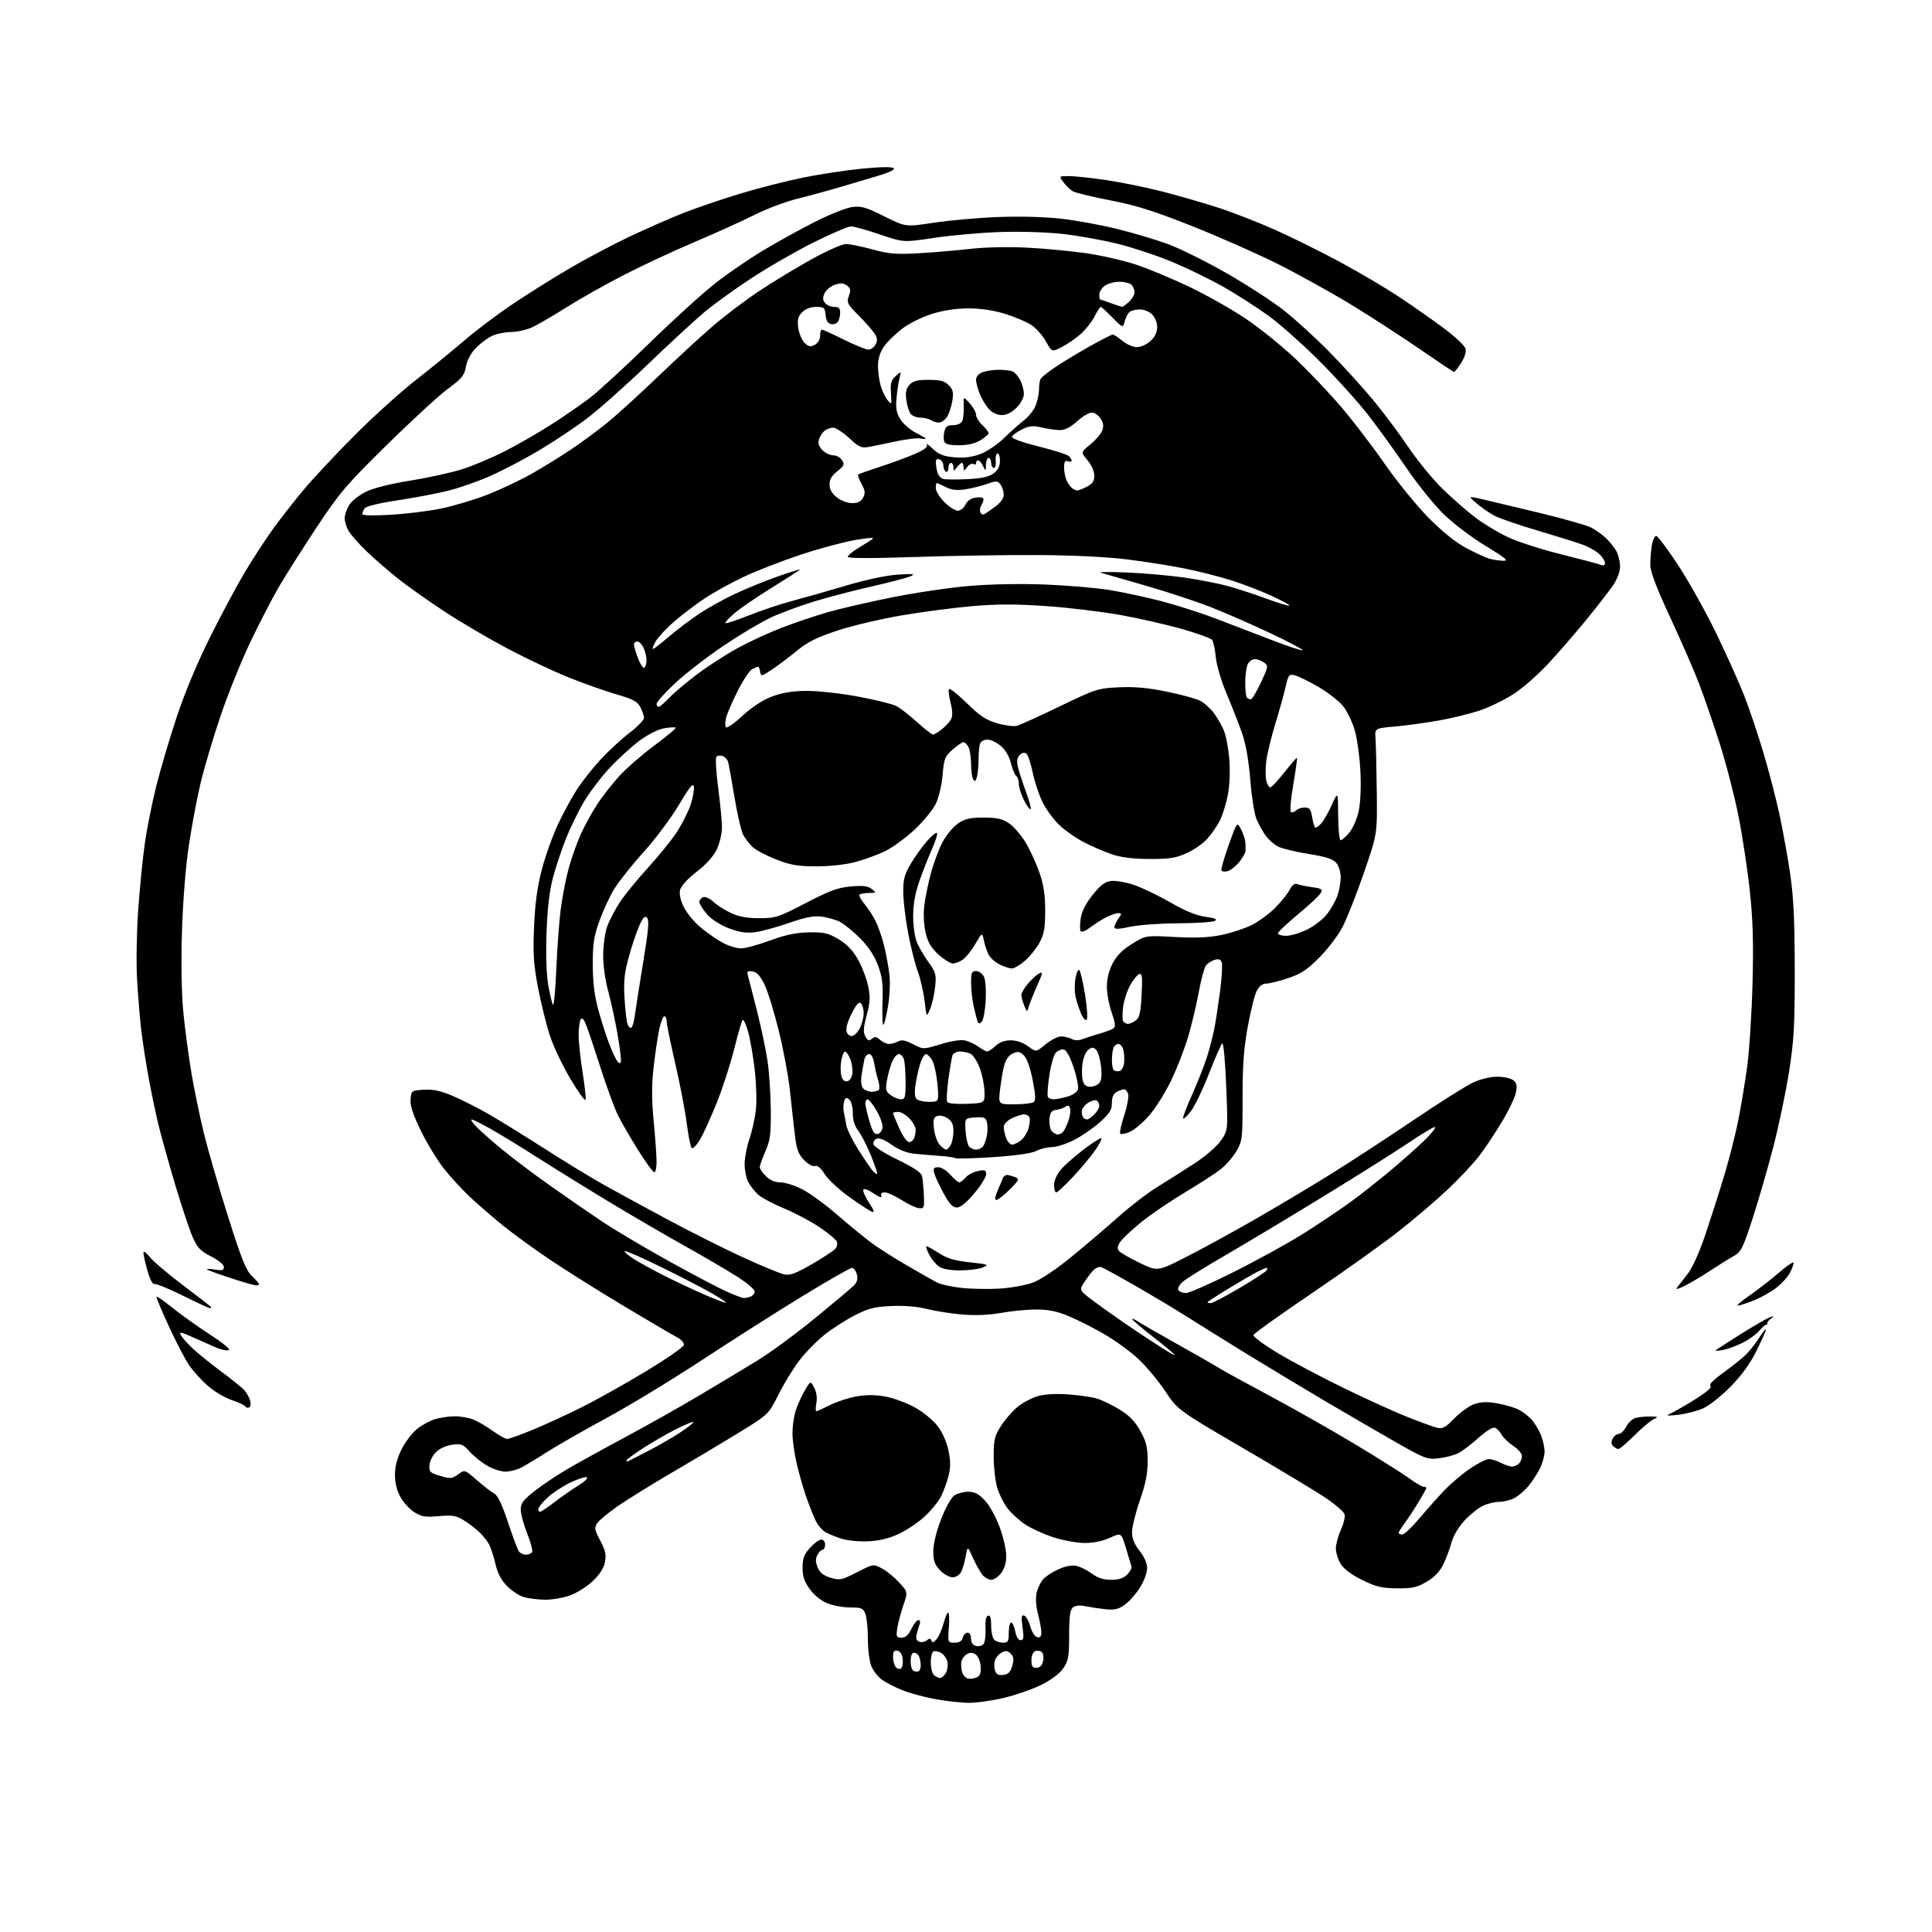 <?xml version="1.0" encoding="UTF-8" standalone="no"?>
<svg 
  version="1.1" 
  xmlns="http://www.w3.org/2000/svg" 
  xmlns:xlink="http://www.w3.org/1999/xlink" 
  xmlns:svg="http://www.w3.org/2000/svg"
  xmlns:rdf="http://www.w3.org/1999/02/22-rdf-syntax-ns#"
  xmlns:cc="http://creativecommons.org/ns#"
  xmlns:dc="http://purl.org/dc/elements/1.1/"
  viewBox="0 0 768 768"
  width="768"
  height="768"
>
<style>svg {background-color: white; }</style>"
<path stroke="none" fill="black" fill-rule="evenodd" d="M384.88,676.91C381.92,676.86 376.06,676.20 371.85,675.44C367.65,674.68 361.84,673.12 358.94,671.97C356.04,670.83 352.34,668.95 350.72,667.80C349.10,666.65 347.15,664.21 346.39,662.38C345.62,660.56 345.00,655.70 345.00,651.60C345.00,647.49 344.56,642.98 344.02,641.57C343.16,639.28 342.50,639.00 338.04,639.00C335.29,639.00 331.19,638.26 328.92,637.35C326.40,636.34 323.67,634.15 321.90,631.70C319.68,628.64 319.01,626.62 319.03,623.10C319.05,619.43 319.65,617.84 322.02,615.25C323.64,613.46 325.65,612.00 326.49,612.00C327.33,612.00 328.00,612.88 328.00,614.00C328.00,615.10 327.57,616.00 327.04,616.00C326.50,616.00 325.57,616.94 324.95,618.09C324.12,619.65 324.14,620.92 325.04,623.09C325.90,625.18 327.34,626.32 330.18,627.17C333.84,628.27 334.57,628.12 340.65,625.00C347.19,621.65 347.19,621.65 350.64,623.51C352.55,624.53 355.63,627.06 357.50,629.13C360.89,632.88 360.89,632.88 359.07,638.19C358.07,641.11 357.00,645.19 356.69,647.25C356.18,650.64 356.34,651.00 358.38,651.00C359.97,651.00 361.12,649.97 362.30,647.50C363.22,645.58 364.47,644.00 365.09,644.00C365.71,644.00 365.94,644.72 365.60,645.59C365.27,646.47 364.72,648.26 364.39,649.58C363.97,651.26 364.27,652.17 365.41,652.60C366.30,652.94 367.65,652.70 368.42,652.07C369.48,651.19 369.92,651.22 370.29,652.21C370.64,653.14 371.22,652.94 372.38,651.50C373.27,650.40 374.50,647.59 375.11,645.25C375.73,642.91 376.55,641.00 376.93,641.00C377.31,641.00 377.43,643.70 377.19,647.00C376.76,652.97 376.77,653.00 379.47,653.00C381.35,653.00 382.35,652.38 382.71,651.00C383.00,649.90 383.86,649.00 384.62,649.00C385.41,649.00 386.00,650.02 386.00,651.38C386.00,652.91 386.71,653.95 387.96,654.28C389.04,654.56 390.40,654.23 390.97,653.54C391.54,652.85 391.90,650.13 391.76,647.50C391.59,644.38 391.93,642.56 392.75,642.27C393.63,641.97 394.00,643.14 394.00,646.22C394.00,648.63 394.54,651.14 395.20,651.80C395.86,652.46 397.43,653.00 398.70,653.00C400.72,653.00 401.00,652.51 401.00,649.00C401.00,646.80 401.43,645.00 401.95,645.00C402.48,645.00 403.20,646.58 403.57,648.50C403.97,650.63 404.80,652.00 405.71,652.00C406.91,652.00 407.06,651.05 406.48,646.88C405.92,642.80 406.05,641.85 407.13,642.21C407.87,642.46 408.98,644.42 409.58,646.58C410.21,648.83 411.39,650.64 412.34,650.82C413.51,651.05 413.99,650.46 413.96,648.82C413.93,647.55 413.32,644.27 412.61,641.55C411.81,638.53 411.60,635.28 412.06,633.22C412.48,631.37 413.65,628.92 414.66,627.78C415.67,626.64 418.43,624.84 420.80,623.79C423.55,622.55 426.12,622.09 427.93,622.48C429.48,622.83 432.25,624.21 434.07,625.55C436.38,627.26 438.70,628.00 441.69,628.00C444.71,628.00 446.62,627.38 448.06,625.94C449.20,624.80 449.96,623.34 449.77,622.69C449.57,622.03 448.58,618.74 447.57,615.36C445.74,609.23 445.74,609.23 441.12,611.32C438.17,612.65 434.51,613.39 430.99,613.36C427.96,613.34 422.34,612.28 418.49,611.01C414.65,609.74 409.60,607.41 407.28,605.83C404.96,604.24 401.88,601.40 400.45,599.52C399.01,597.63 397.19,593.97 396.42,591.39C395.64,588.80 395.00,583.24 395.00,579.04C395.00,572.34 395.36,570.83 397.86,566.89C399.43,564.41 402.40,560.99 404.46,559.29C406.53,557.59 410.21,555.64 412.64,554.96C415.45,554.18 419.91,553.94 424.79,554.31C429.03,554.63 434.08,555.36 436.01,555.93C437.95,556.50 441.95,558.43 444.92,560.23C448.87,562.63 451.10,564.90 453.25,568.74C455.68,573.08 456.19,575.15 456.21,580.74C456.22,585.77 455.43,589.79 453.11,596.44C451.40,601.35 450.00,607.03 450.00,609.05C450.00,611.63 450.90,613.85 453.00,616.50C454.91,618.90 456.00,621.43 456.00,623.44C456.00,625.21 454.73,628.61 453.12,631.15C451.53,633.65 448.82,636.71 447.08,637.94C444.52,639.76 443.04,640.09 439.21,639.67C436.62,639.38 433.03,638.83 431.24,638.46C429.17,638.02 427.44,638.22 426.49,639.01C425.36,639.95 425.00,642.57 425.00,649.97C425.00,658.45 424.71,660.14 422.72,663.10C421.28,665.24 418.04,667.69 413.99,669.72C410.45,671.49 403.66,673.85 398.90,674.97C394.15,676.09 387.83,676.96 384.88,676.91zM388.31,666.76C389.65,666.10 390.03,664.95 389.81,662.29C389.63,660.22 388.76,658.24 387.75,657.61C386.48,656.81 385.52,656.81 384.25,657.61C383.29,658.22 382.35,659.49 382.16,660.44C381.98,661.38 382.09,663.21 382.41,664.51C382.74,665.80 383.79,667.03 384.75,667.25C385.71,667.47 387.31,667.25 388.31,666.76zM373.66,667.00C374.36,667.00 375.43,666.06 376.05,664.91C376.67,663.76 376.90,661.74 376.57,660.44C376.24,659.13 375.07,657.57 373.97,656.98C372.86,656.39 371.52,656.18 370.98,656.51C370.44,656.85 370.00,658.80 370.00,660.86C370.00,662.92 370.54,665.14 371.20,665.80C371.86,666.46 372.97,667.00 373.66,667.00zM398.80,665.81C400.81,665.57 401.66,664.72 402.38,662.20C403.11,659.62 402.98,658.55 401.78,657.35C400.57,656.15 399.78,656.05 398.18,656.90C397.06,657.50 395.85,658.90 395.50,660.00C395.15,661.10 395.16,662.93 395.52,664.06C396.00,665.57 396.87,666.03 398.80,665.81zM365.25,664.31C365.66,664.07 366.00,663.05 366.00,662.02C366.00,661.00 365.73,659.45 365.39,658.58C365.06,657.71 364.16,657.00 363.39,657.00C362.47,657.00 362.00,658.16 362.00,660.42C362.00,662.30 362.56,664.04 363.25,664.28C363.94,664.53 364.84,664.54 365.25,664.31zM358.28,663.12C358.76,662.64 359.01,660.96 358.83,659.38C358.63,657.62 357.83,656.39 356.75,656.19C355.41,655.93 355.00,656.53 355.00,658.73C355.00,660.31 355.54,662.14 356.20,662.80C356.89,663.49 357.77,663.63 358.28,663.12zM411.98,663.00C413.28,663.00 414.19,662.11 414.61,660.43C414.96,659.01 414.78,657.38 414.19,656.79C413.61,656.21 412.43,656.01 411.57,656.34C410.62,656.70 410.00,658.14 410.00,659.97C410.00,662.32 410.44,663.00 411.98,663.00zM216.50,635.91C213.75,635.86 210.04,635.40 208.26,634.88C206.47,634.37 203.49,632.42 201.63,630.56C199.30,628.23 197.85,625.51 196.99,621.84C196.30,618.90 195.16,615.38 194.46,614.00C193.75,612.62 191.90,610.31 190.34,608.85C188.78,607.40 185.96,605.28 184.07,604.16C181.23,602.45 179.59,602.21 174.41,602.69C169.18,603.18 167.63,602.94 164.80,601.19C162.94,600.04 160.43,597.33 159.21,595.16C157.76,592.58 157.00,589.53 157.00,586.31C157.00,583.02 157.86,579.67 159.59,576.19C161.01,573.34 163.74,569.71 165.65,568.14C167.55,566.57 170.83,564.77 172.92,564.14C175.02,563.51 178.61,563.00 180.90,563.00C183.19,563.00 186.56,563.62 188.39,564.39C190.21,565.15 193.64,567.18 196.00,568.89C198.37,570.60 200.90,572.00 201.64,572.00C202.37,572.00 206.92,570.37 211.74,568.38C216.56,566.39 225.22,562.41 231.00,559.53C236.78,556.66 248.25,550.24 256.50,545.27C264.75,540.30 271.64,535.54 271.81,534.68C272.00,533.75 270.84,532.45 268.97,531.49C267.24,530.59 257.89,525.11 248.19,519.30C238.50,513.50 225.38,505.27 219.03,501.02C212.69,496.77 204.12,490.56 200.00,487.22C195.88,483.88 189.96,478.76 186.84,475.83C183.73,472.90 179.06,467.82 176.46,464.55C173.87,461.28 169.76,454.53 167.33,449.55C164.16,443.05 163.00,439.51 163.21,437.00C163.50,433.56 163.58,433.49 168.45,433.19C172.14,432.95 175.09,433.58 179.95,435.64C183.55,437.16 190.10,440.49 194.50,443.03C198.90,445.57 208.80,451.69 216.50,456.63C224.20,461.57 234.55,467.89 239.50,470.68C244.45,473.46 256.15,479.84 265.50,484.84C274.85,489.85 288.46,496.67 295.74,500.00C303.02,503.32 310.27,506.30 311.85,506.62C314.08,507.07 316.51,506.15 322.84,502.47C327.30,499.88 331.47,497.14 332.09,496.39C332.71,495.64 332.98,494.38 332.67,493.59C332.37,492.80 329.31,490.25 325.87,487.91C322.43,485.57 316.03,482.17 311.64,480.35C307.26,478.53 302.58,476.02 301.24,474.77C299.90,473.52 298.18,471.28 297.40,469.80C296.63,468.31 296.00,465.12 296.00,462.71C296.00,460.29 296.85,455.86 297.88,452.85C298.91,449.85 300.08,444.66 300.46,441.33C300.85,437.99 300.66,430.82 300.03,425.38C299.41,419.95 298.22,413.09 297.39,410.14C296.56,407.20 295.58,405.09 295.21,405.45C294.85,405.82 293.35,410.93 291.90,416.81C290.44,422.69 287.37,432.23 285.07,438.00C282.77,443.77 279.75,450.46 278.35,452.85C276.94,455.24 275.42,456.82 274.96,456.35C274.50,455.88 273.61,451.45 272.98,446.50C272.35,441.55 270.30,430.85 268.42,422.73C266.54,414.61 265.00,407.07 265.00,405.98C265.00,404.89 264.59,404.00 264.08,404.00C263.58,404.00 262.67,406.32 262.06,409.15C261.46,411.98 260.46,418.70 259.84,424.09C259.02,431.35 259.02,437.01 259.86,445.86C260.49,452.43 261.00,459.66 261.00,461.91C261.00,464.16 260.59,466.00 260.09,466.00C259.59,466.00 256.71,462.06 253.70,457.25C250.68,452.44 247.10,446.25 245.73,443.50C244.36,440.75 241.37,432.65 239.07,425.50C236.77,418.35 234.17,410.56 233.29,408.19C232.18,405.21 231.43,404.29 230.86,405.19C230.40,405.91 230.02,408.70 230.02,411.38C230.01,414.07 230.71,420.72 231.57,426.16C232.44,431.60 232.98,436.57 232.77,437.19C232.56,437.82 229.86,434.08 226.76,428.89C223.66,423.70 219.98,415.94 218.58,411.64C217.18,407.35 215.06,398.81 213.89,392.67C212.12,383.44 211.84,379.24 212.29,368.50C212.67,359.30 213.57,352.66 215.35,345.79C216.73,340.46 219.65,332.27 221.84,327.60C224.03,322.94 227.53,316.54 229.62,313.39C231.71,310.24 235.88,305.00 238.90,301.75C241.91,298.49 246.99,293.82 250.19,291.36C253.38,288.90 256.00,286.21 256.00,285.39C256.00,284.57 255.35,282.65 254.56,281.12C253.39,278.85 251.71,277.94 245.31,276.10C241.02,274.87 232.55,271.89 226.50,269.47C220.45,267.06 209.43,261.88 202.00,257.95C194.57,254.03 183.32,247.43 177.00,243.29C170.68,239.15 162.35,233.28 158.50,230.24C154.65,227.19 148.88,222.19 145.67,219.10C142.47,216.02 139.21,212.28 138.42,210.80C137.64,209.31 137.00,207.13 137.00,205.95C137.00,204.77 137.78,202.48 138.74,200.86C139.73,199.19 142.66,196.86 145.49,195.48C148.60,193.97 155.31,192.29 163.16,191.04C170.13,189.93 179.37,187.90 183.70,186.53C188.04,185.16 195.85,181.85 201.07,179.17C206.30,176.49 214.60,171.69 219.53,168.51C224.47,165.33 231.20,160.67 234.50,158.16C237.80,155.65 248.38,145.92 258.00,136.54C267.62,127.16 279.50,116.36 284.39,112.55C289.28,108.73 297.84,102.88 303.40,99.54C308.97,96.19 318.24,91.07 324.01,88.16C329.78,85.25 336.41,82.61 338.74,82.30C342.36,81.82 344.23,82.36 351.48,85.99C359.98,90.24 359.98,90.24 371.24,88.53C377.43,87.59 388.93,86.57 396.80,86.27C405.33,85.94 415.42,86.21 421.80,86.93C427.68,87.60 437.68,89.42 444.00,90.99C450.32,92.55 459.35,95.23 464.05,96.94C468.76,98.65 479.21,103.82 487.29,108.43C495.37,113.04 505.69,119.72 510.24,123.28C514.78,126.84 523.08,134.41 528.67,140.12C534.27,145.83 542.18,154.55 546.25,159.50C550.31,164.45 556.52,172.78 560.03,178.00C563.55,183.22 569.59,190.58 573.46,194.35C577.33,198.12 583.20,203.25 586.50,205.75C589.80,208.25 595.70,211.79 599.60,213.61C603.51,215.43 612.96,218.47 620.60,220.36C628.25,222.26 635.29,224.12 636.25,224.51C637.43,224.98 638.00,224.75 638.00,223.78C638.00,222.99 636.99,221.41 635.75,220.25C634.51,219.10 631.70,217.48 629.50,216.65C627.30,215.82 619.28,213.30 611.68,211.05C604.08,208.81 596.20,206.11 594.18,205.06C592.16,204.01 588.92,201.79 587.00,200.14C583.50,197.12 583.50,197.12 589.50,198.51C592.80,199.27 603.08,201.73 612.35,203.97C621.61,206.22 630.61,208.76 632.35,209.64C634.08,210.51 636.78,212.41 638.34,213.86C639.90,215.31 641.81,217.72 642.59,219.20C643.37,220.69 644.00,223.39 644.00,225.22C644.00,227.15 642.89,230.20 641.33,232.52C639.86,234.71 634.98,241.00 630.48,246.50C625.97,252.00 619.09,259.93 615.17,264.11C611.26,268.30 605.20,273.59 601.71,275.86C598.23,278.13 592.23,281.06 588.39,282.37C584.55,283.67 577.16,285.50 571.96,286.42C566.75,287.34 558.90,288.41 554.50,288.80C546.50,289.50 546.50,289.50 546.79,293.50C546.95,295.70 547.17,305.15 547.29,314.50C547.50,331.50 547.50,331.50 542.16,347.00C539.22,355.52 535.40,365.20 533.68,368.50C531.96,371.80 527.83,377.24 524.52,380.58C519.68,385.47 517.24,387.09 512.06,388.83C508.51,390.02 504.59,391.00 503.33,391.00C501.83,391.00 500.54,391.98 499.56,393.89C498.74,395.48 497.13,401.89 496.00,408.14C494.42,416.77 493.93,423.58 493.94,436.45C493.96,452.67 493.86,453.57 491.49,457.60C490.14,459.92 487.33,463.15 485.26,464.78C483.19,466.42 476.77,470.57 471.00,474.02C465.23,477.46 457.41,482.78 453.64,485.84C449.87,488.90 446.10,492.44 445.27,493.71C444.19,495.36 444.06,496.37 444.82,497.28C445.40,497.98 449.08,500.11 453.01,502.00C460.14,505.45 460.14,505.45 471.32,499.77C477.47,496.65 489.70,489.96 498.50,484.92C507.30,479.88 521.02,471.70 529.00,466.73C536.98,461.76 551.83,452.07 562.00,445.19C572.17,438.32 582.75,431.65 585.50,430.36C588.43,428.99 592.39,428.02 595.06,428.01C597.57,428.00 600.44,428.60 601.45,429.34C602.89,430.39 603.14,431.44 602.62,434.22C602.25,436.16 599.72,441.48 596.98,446.03C594.25,450.58 590.15,456.72 587.87,459.67C585.59,462.63 580.05,468.52 575.55,472.77C571.06,477.02 562.28,484.52 556.03,489.43C549.79,494.35 534.32,505.38 521.67,513.95C509.01,522.52 498.48,530.06 498.27,530.70C498.05,531.34 502.52,534.64 508.19,538.02C513.86,541.40 525.70,547.67 534.50,551.94C543.30,556.22 554.55,561.33 559.50,563.29C564.45,565.26 569.71,567.16 571.20,567.53C573.48,568.09 574.55,567.51 578.20,563.75C580.57,561.31 584.18,558.77 586.21,558.10C588.92,557.20 591.36,557.15 595.42,557.90C598.46,558.46 602.20,559.57 603.73,560.37C605.25,561.16 607.49,562.87 608.70,564.17C609.91,565.47 611.60,568.19 612.45,570.23C613.30,572.27 614.00,575.32 614.00,577.01C614.00,578.70 613.12,581.80 612.05,583.91C610.97,586.01 608.90,589.16 607.43,590.90C605.96,592.65 603.49,594.73 601.93,595.54C600.37,596.34 597.68,597.00 595.95,597.00C594.22,597.00 591.29,597.72 589.44,598.60C587.59,599.47 584.29,602.13 582.11,604.50C579.77,607.04 577.67,610.59 577.00,613.15C576.37,615.54 574.91,619.44 573.76,621.81C572.32,624.76 570.23,626.95 567.11,628.78C563.27,631.03 561.42,631.44 555.33,631.39C549.26,631.33 547.03,630.80 541.47,628.06C537.16,625.94 534.18,623.70 532.93,621.65C531.87,619.92 531.02,617.15 531.03,615.50C531.04,613.85 531.94,610.52 533.04,608.10C534.14,605.68 534.79,602.90 534.48,601.93C534.17,600.95 530.90,598.10 527.21,595.60C523.52,593.09 508.72,584.17 494.33,575.77C468.16,560.50 468.16,560.50 463.04,552.80C460.22,548.56 455.27,542.70 452.03,539.77C448.79,536.84 442.73,532.48 438.55,530.10C434.38,527.71 428.16,524.58 424.73,523.15C420.19,521.25 416.74,520.55 412.00,520.55C408.43,520.54 402.14,521.15 398.04,521.88C393.18,522.75 387.77,522.99 382.54,522.55C378.12,522.17 371.80,521.18 368.50,520.34C364.75,519.39 359.49,518.94 354.45,519.16C347.73,519.44 345.32,520.05 339.93,522.78C336.38,524.58 330.96,528.05 327.89,530.49C324.82,532.93 320.32,537.48 317.90,540.62C315.48,543.75 311.70,549.90 309.50,554.29C305.50,562.27 305.50,562.27 293.50,569.63C286.90,573.68 274.98,580.79 267.00,585.45C259.02,590.10 249.39,596.07 245.59,598.70C241.79,601.34 238.08,604.42 237.36,605.54C236.21,607.31 236.37,608.22 238.61,612.41C240.63,616.21 241.03,618.02 240.50,620.87C240.05,623.29 238.42,625.84 235.64,628.50C233.33,630.70 229.21,633.29 226.47,634.25C223.74,635.22 219.25,635.97 216.50,635.91zM394.08,628.00C393.11,628.00 391.58,627.20 390.69,626.21C389.80,625.23 388.07,622.19 386.85,619.46C384.62,614.50 384.62,614.50 383.87,618.70C383.46,621.02 382.63,623.83 382.02,624.95C381.41,626.10 379.92,627.00 378.65,627.00C377.40,627.00 375.16,625.74 373.69,624.20C371.55,621.96 371.00,620.43 371.00,616.66C371.00,613.78 372.20,608.83 374.07,603.98C375.76,599.60 378.11,595.34 379.29,594.51C380.48,593.68 382.98,593.00 384.85,593.00C387.44,593.00 389.04,593.83 391.48,596.41C393.26,598.29 395.90,603.04 397.35,606.97C398.81,610.90 400.00,616.05 400.00,618.42C400.00,621.27 399.30,623.63 397.93,625.37C396.79,626.81 395.06,628.00 394.08,628.00zM209.06,618.00C210.06,618.00 211.16,617.55 211.51,616.99C211.85,616.44 210.98,613.10 209.56,609.57C208.15,606.04 207.00,601.78 207.00,600.09C207.00,597.57 207.97,596.27 212.54,592.68C215.58,590.29 221.55,586.31 225.79,583.84C230.03,581.36 240.25,575.73 248.50,571.32C256.75,566.90 269.80,559.56 277.50,555.00C285.20,550.44 295.77,544.09 301.00,540.88C306.23,537.67 316.57,530.07 324.00,523.98C331.43,517.90 338.35,512.08 339.38,511.05C340.72,509.72 341.07,508.43 340.61,506.59C340.25,505.17 339.38,504.00 338.68,504.00C337.97,504.00 329.09,509.07 318.95,515.27C308.80,521.47 290.82,532.91 279.00,540.68C267.18,548.45 250.07,558.83 241.00,563.74C231.93,568.66 221.31,574.73 217.40,577.23C213.50,579.74 208.91,582.51 207.20,583.39C205.50,584.28 202.65,585.00 200.89,585.00C199.12,585.00 195.84,583.92 193.59,582.60C191.34,581.28 188.21,578.75 186.64,576.98C184.08,574.11 183.35,573.82 179.74,574.31C177.37,574.63 174.71,575.84 173.31,577.23C172.00,578.54 170.83,580.91 170.71,582.49C170.52,585.09 170.93,585.49 174.99,586.69C179.08,587.90 179.72,587.84 182.10,586.08C184.71,584.15 184.71,584.15 189.61,588.42C192.30,590.77 195.41,593.17 196.51,593.75C197.88,594.48 199.62,598.13 201.94,605.16C203.82,610.85 205.78,616.06 206.30,616.75C206.82,617.44 208.06,618.00 209.06,618.00zM345.00,612.70C341.43,612.85 336.70,612.38 334.50,611.66C332.30,610.94 329.49,609.81 328.26,609.14C327.03,608.48 325.28,606.52 324.39,604.78C323.49,603.04 321.66,598.44 320.33,594.56C319.00,590.68 317.25,584.43 316.45,580.68C315.65,576.94 315.00,571.99 315.01,569.68C315.01,567.38 315.50,563.70 316.09,561.50C316.69,559.30 318.30,555.55 319.68,553.16C322.19,548.82 322.19,548.82 323.66,551.65C324.58,553.41 324.90,555.71 324.52,557.74C324.18,559.53 324.17,561.00 324.49,561.00C324.81,561.00 327.21,559.92 329.82,558.59C332.44,557.26 337.13,555.71 340.25,555.13C344.17,554.41 347.72,554.40 351.80,555.12C355.04,555.69 360.34,557.63 363.59,559.42C366.87,561.23 370.91,564.52 372.67,566.82C374.62,569.35 376.30,573.15 377.02,576.58C377.90,580.82 377.90,583.32 377.04,586.74C376.42,589.23 375.06,592.92 374.04,594.93C373.01,596.94 370.07,600.52 367.51,602.88C364.95,605.25 360.30,608.36 357.18,609.80C353.29,611.60 349.45,612.51 345.00,612.70zM557.40,610.00C558.17,610.00 561.18,607.19 564.08,603.75C566.99,600.31 571.42,595.32 573.93,592.66C576.44,589.99 581.06,586.06 584.20,583.91C587.33,581.76 590.76,580.00 591.83,580.00C592.90,580.00 595.06,580.67 596.64,581.49C598.21,582.32 600.20,582.99 601.05,582.99C601.90,583.00 603.14,582.46 603.80,581.80C604.46,581.14 605.00,579.79 605.00,578.81C605.00,577.82 603.44,576.00 601.54,574.76C599.64,573.52 597.55,571.51 596.90,570.30C596.25,569.09 595.06,567.85 594.26,567.55C593.40,567.22 590.73,568.85 587.72,571.57C584.92,574.08 581.34,576.81 579.76,577.62C578.18,578.44 574.69,579.37 572.00,579.69C567.31,580.24 566.54,579.95 554.30,572.97C547.26,568.95 534.52,561.55 526.00,556.51C517.48,551.48 503.52,543.07 495.00,537.83C486.48,532.58 475.90,526.00 471.50,523.20C467.10,520.41 458.10,515.02 451.50,511.23C444.90,507.45 438.76,504.08 437.86,503.75C436.85,503.38 435.46,504.00 434.29,505.32C433.23,506.52 431.61,508.73 430.67,510.23C428.98,512.97 428.98,512.97 436.24,518.31C440.23,521.25 446.88,525.91 451.00,528.67C455.12,531.43 460.41,534.89 462.75,536.36C465.09,537.82 467.00,538.83 467.00,538.60C467.00,538.36 463.18,535.18 458.50,531.53C453.82,527.88 450.00,524.64 450.00,524.33C450.00,524.02 451.12,524.50 452.48,525.39C453.84,526.29 460.71,530.23 467.73,534.16C474.75,538.09 482.07,542.28 484.00,543.48C485.93,544.68 495.38,549.87 505.00,555.01C514.62,560.16 529.92,568.84 539.00,574.31C548.08,579.78 557.59,585.77 560.13,587.63C562.68,589.48 565.27,591.00 565.88,591.00C566.50,591.00 567.00,591.22 567.00,591.48C567.00,591.75 565.56,594.34 563.81,597.23C562.05,600.13 559.58,603.89 558.31,605.59C557.04,607.30 556.00,608.98 556.00,609.34C556.00,609.70 556.63,610.00 557.40,610.00zM214.66,601.00C215.02,601.00 217.61,599.26 220.41,597.12C223.21,594.99 227.52,591.99 230.00,590.46C232.50,588.90 233.92,587.47 233.20,587.23C232.50,587.00 229.45,588.01 226.44,589.48C223.43,590.96 219.40,593.64 217.49,595.45C215.57,597.26 214.00,599.25 214.00,599.87C214.00,600.49 214.30,601.00 214.66,601.00zM249.75,580.83C250.16,580.64 253.83,578.76 257.89,576.66C261.96,574.55 267.70,571.23 270.66,569.26C273.61,567.30 275.84,565.51 275.62,565.28C275.39,565.06 272.34,566.31 268.85,568.06C265.36,569.82 259.46,573.21 255.75,575.61C252.04,578.00 249.00,580.23 249.00,580.56C249.00,580.90 249.34,581.01 249.75,580.83zM643.35,576.00C642.83,576.00 641.88,575.48 641.25,574.85C640.45,574.05 640.40,573.12 641.08,571.85C641.63,570.83 642.72,570.00 643.51,570.00C644.30,570.00 645.62,568.71 646.43,567.13C647.25,565.55 648.95,563.98 650.21,563.64C651.47,563.30 654.08,563.05 656.00,563.08C659.25,563.13 659.34,563.21 657.25,564.22C656.01,564.82 652.59,567.71 649.65,570.65C646.71,573.59 643.88,576.00 643.35,576.00zM667.00,562.41C662.74,562.87 662.04,562.78 663.90,561.98C665.22,561.41 669.64,558.87 673.72,556.33C678.38,553.43 680.70,551.43 679.95,550.97C679.19,550.50 680.85,548.72 684.63,545.98C687.86,543.63 691.80,540.54 693.38,539.11C694.97,537.67 697.56,534.50 699.13,532.05C700.71,529.61 702.00,528.00 702.00,528.48C702.00,528.96 700.32,532.76 698.26,536.93C695.74,542.03 692.35,546.70 687.89,551.25C684.18,555.03 679.34,558.83 676.88,559.90C674.47,560.95 670.02,562.07 667.00,562.41zM99.11,559.43C98.58,559.76 97.88,559.61 97.56,559.09C97.24,558.58 94.77,557.42 92.07,556.52C89.37,555.63 85.09,553.07 82.55,550.84C80.02,548.61 76.68,544.92 75.14,542.64C73.59,540.36 69.97,533.40 67.09,527.16C64.21,520.92 62.02,515.65 62.23,515.44C62.43,515.23 65.28,517.22 68.55,519.87C71.82,522.51 78.55,527.31 83.50,530.53C89.20,534.24 91.89,536.52 90.85,536.75C89.94,536.95 87.69,536.46 85.85,535.66C84.01,534.86 79.90,533.04 76.71,531.60C71.86,529.42 71.08,529.28 71.88,530.75C72.41,531.71 74.56,534.12 76.67,536.10C78.78,538.07 83.88,542.20 88.02,545.26C92.15,548.32 96.26,551.65 97.15,552.66C98.04,553.67 99.06,555.47 99.42,556.67C99.78,557.86 99.64,559.10 99.11,559.43zM684.90,536.64C683.03,537.00 681.73,537.06 682.00,536.78C682.27,536.51 686.77,533.60 692.00,530.31C697.23,527.03 702.40,524.04 703.50,523.67C705.35,523.05 705.37,523.10 703.77,524.35C702.81,525.09 702.25,525.99 702.52,526.35C702.78,526.71 702.72,526.80 702.39,526.56C702.05,526.31 700.75,527.33 699.49,528.83C698.24,530.32 695.20,532.54 692.75,533.77C690.31,534.99 686.77,536.28 684.90,536.64zM83.25,519.95C82.84,519.92 78.00,517.67 72.50,514.95C67.00,512.23 61.99,510.19 61.36,510.42C60.69,510.68 59.56,508.49 58.61,505.11C57.72,501.95 57.00,498.72 57.01,497.93C57.02,497.14 58.14,497.92 59.52,499.66C60.89,501.40 66.96,506.55 73.00,511.09C79.05,515.64 84.00,519.50 84.00,519.68C84.00,519.86 83.66,519.98 83.25,519.95zM690.80,519.00C690.18,519.00 692.33,517.15 695.58,514.89C698.84,512.63 704.09,508.55 707.25,505.82C710.41,503.09 713.00,501.37 713.00,501.98C713.00,502.60 712.34,504.38 711.53,505.94C710.72,507.51 708.33,510.16 706.20,511.84C704.08,513.52 700.00,515.82 697.14,516.95C694.27,518.08 691.42,519.00 690.80,519.00zM288.50,517.90C289.05,517.92 286.80,516.35 283.50,514.41C280.20,512.48 271.05,507.72 263.17,503.85C255.30,499.98 248.62,497.05 248.33,497.34C248.04,497.62 249.73,499.06 252.07,500.54C254.41,502.02 259.96,505.06 264.41,507.29C268.86,509.53 275.88,512.82 280.00,514.61C284.12,516.40 287.95,517.88 288.50,517.90zM481.30,518.00C482.02,518.00 487.17,515.30 492.74,512.01C498.31,508.72 503.15,505.57 503.49,505.01C503.84,504.45 503.84,504.00 503.51,504.00C503.17,504.00 501.46,504.74 499.70,505.63C497.94,506.53 492.79,509.53 488.25,512.29C483.71,515.05 480.00,517.46 480.00,517.65C480.00,517.84 480.59,518.00 481.30,518.00zM295.67,515.98C296.31,515.99 297.55,515.73 298.42,515.39C299.29,515.06 300.00,514.15 300.00,513.37C300.00,512.60 296.96,510.00 293.25,507.62C289.54,505.23 280.31,499.82 272.75,495.60C265.18,491.38 251.68,483.52 242.75,478.13C233.81,472.74 220.88,464.74 214.00,460.35C207.12,455.96 198.53,450.71 194.90,448.68C191.28,446.66 187.94,445.00 187.48,445.00C187.02,445.00 187.74,446.17 189.08,447.60C190.41,449.04 194.88,453.02 199.00,456.45C203.12,459.89 211.90,466.52 218.50,471.18C225.10,475.85 234.55,482.37 239.50,485.67C244.45,488.97 256.15,495.92 265.50,501.11C274.85,506.31 285.20,511.77 288.50,513.26C291.80,514.75 295.03,515.97 295.67,515.98zM471.45,514.00C472.73,514.00 481.36,510.19 490.64,505.53C499.91,500.87 512.23,494.08 518.00,490.45C523.77,486.81 532.00,481.32 536.27,478.24C540.55,475.17 548.42,468.96 553.77,464.44C559.12,459.93 565.28,454.38 567.45,452.12C569.63,449.85 570.92,448.00 570.34,448.00C569.75,448.00 565.04,450.84 559.88,454.31C554.72,457.79 539.48,467.39 526.00,475.64C512.52,483.90 495.04,494.39 487.15,498.96C479.26,503.53 471.65,508.26 470.24,509.47C468.77,510.73 467.99,512.17 468.40,512.84C468.79,513.48 470.17,514.00 471.45,514.00zM397.50,512.23C401.90,511.95 407.79,510.88 410.58,509.85C413.63,508.73 419.69,504.69 425.75,499.74C431.30,495.21 439.75,488.02 444.52,483.77C449.29,479.52 456.33,474.12 460.17,471.77C464.00,469.42 470.58,465.25 474.80,462.50C479.18,459.64 483.69,455.75 485.31,453.41C488.16,449.31 488.16,449.31 487.43,431.60C487.02,421.38 486.34,414.26 485.83,414.77C485.34,415.26 482.96,420.71 480.54,426.89C478.12,433.07 474.94,439.70 473.47,441.63C472.00,443.56 470.58,444.91 470.31,444.64C470.04,444.38 471.64,440.12 473.87,435.18C476.09,430.24 478.80,423.34 479.89,419.85C480.99,416.36 482.33,411.02 482.89,408.00C483.44,404.98 484.43,398.37 485.08,393.32C485.73,388.27 485.98,383.40 485.64,382.50C485.19,381.32 484.38,381.06 482.76,381.58C481.52,381.97 479.98,383.01 479.34,383.89C478.69,384.78 477.45,389.38 476.58,394.13C475.72,398.87 473.86,406.75 472.46,411.63C471.05,416.51 467.93,424.58 465.52,429.57C463.11,434.56 459.09,440.91 456.59,443.69C454.10,446.46 450.68,449.31 448.99,450.00C447.31,450.70 445.66,450.99 445.32,450.65C444.98,450.32 445.69,447.05 446.88,443.40C448.08,439.76 448.79,435.92 448.46,434.88C448.13,433.85 447.42,433.00 446.87,433.00C446.32,433.00 445.00,433.47 443.93,434.04C442.61,434.74 442.00,436.13 442.00,438.44C442.00,441.21 441.13,442.59 437.14,446.16C434.47,448.55 429.81,451.74 426.79,453.25C423.77,454.76 419.86,456.00 418.10,456.00C416.34,456.00 413.59,456.68 411.98,457.51C410.13,458.47 403.86,459.37 394.88,459.97C387.07,460.50 380.29,460.68 379.79,460.37C379.30,460.07 376.33,459.65 373.20,459.45C370.06,459.24 365.51,458.86 363.08,458.58C360.34,458.28 357.04,456.93 354.41,455.04C351.83,453.19 349.53,452.24 348.54,452.62C347.64,452.97 347.04,453.98 347.21,454.87C347.39,455.78 351.58,458.45 356.81,460.99C363.13,464.06 366.23,466.13 366.53,467.50C366.78,468.60 367.09,471.98 367.24,475.00C367.48,480.12 367.35,480.48 365.32,480.27C364.13,480.15 361.00,478.69 358.38,477.02C355.75,475.36 352.75,474.00 351.70,474.00C350.45,474.00 349.98,474.50 350.33,475.43C350.67,476.31 349.47,475.90 347.21,474.37C344.97,472.85 343.40,472.31 343.17,472.99C342.97,473.60 344.02,475.95 345.51,478.20C347.55,481.28 347.81,482.14 346.55,481.66C345.62,481.30 341.56,478.65 337.52,475.76C333.48,472.87 329.13,468.82 327.85,466.76C326.33,464.29 325.00,463.18 323.96,463.51C323.05,463.80 321.21,462.78 319.59,461.09C317.30,458.70 316.63,456.84 315.93,450.83C315.45,446.80 314.59,438.96 314.00,433.41C313.42,427.87 311.41,417.14 309.54,409.59C307.67,402.03 305.10,393.75 303.82,391.17C302.17,387.86 300.81,386.40 299.11,386.16C297.03,385.87 296.81,386.13 297.39,388.16C297.75,389.45 299.36,395.68 300.95,402.00C302.55,408.32 304.40,417.10 305.07,421.50C305.74,425.90 306.34,434.68 306.40,441.00C306.49,450.87 306.18,453.24 304.25,457.69C303.01,460.54 302.00,463.37 302.00,463.98C302.00,464.59 303.10,466.20 304.45,467.55C306.06,469.15 308.04,470.00 310.19,470.00C311.99,470.00 315.89,471.22 318.84,472.72C321.79,474.21 328.17,478.87 333.01,483.06C337.85,487.26 344.00,492.29 346.66,494.24C349.32,496.19 355.55,500.14 360.50,503.02C365.45,505.91 370.77,508.93 372.32,509.74C373.87,510.55 378.37,511.56 382.32,511.97C386.27,512.39 393.10,512.50 397.50,512.23zM669.82,511.09C667.26,512.40 665.95,512.72 666.59,511.89C667.18,511.13 669.09,508.68 670.83,506.46C672.78,503.97 675.53,497.85 678.02,490.46C680.23,483.88 683.61,473.29 685.52,466.91C687.43,460.54 689.89,450.87 690.98,445.41C692.07,439.96 693.67,430.32 694.53,424.00C695.39,417.68 696.34,402.82 696.65,391.00C697.08,374.76 696.82,365.75 695.58,354.18C694.69,345.75 692.64,332.25 691.03,324.18C689.42,316.11 686.03,303.04 683.48,295.15C680.94,287.25 677.31,276.74 675.42,271.79C673.53,266.83 668.39,255.02 663.99,245.54C658.28,233.23 656.00,227.19 656.01,224.40C656.02,222.26 656.30,218.81 656.64,216.75C656.98,214.69 657.77,213.02 658.38,213.04C659.00,213.06 663.01,218.44 667.30,225.00C671.58,231.56 678.40,243.80 682.45,252.21C686.49,260.62 691.40,271.55 693.34,276.50C695.29,281.45 698.70,291.57 700.92,299.00C703.14,306.43 706.06,317.68 707.42,324.00C708.77,330.32 710.67,340.90 711.64,347.50C712.97,356.50 713.41,366.00 713.44,385.50C713.46,407.76 713.14,413.58 711.18,426.00C709.93,433.98 707.12,447.39 704.95,455.81C702.77,464.24 699.06,477.06 696.70,484.31C692.70,496.61 692.16,497.64 688.85,499.50C686.89,500.60 682.78,503.16 679.71,505.20C676.64,507.23 672.19,509.88 669.82,511.09zM101.75,510.96C101.06,510.94 96.52,509.63 91.66,508.04C86.80,506.45 82.58,504.91 82.29,504.62C81.99,504.33 83.38,504.35 85.38,504.67C88.29,505.15 89.00,504.94 89.00,503.65C89.00,502.71 86.86,500.95 83.92,499.46C79.65,497.29 78.48,496.06 76.56,491.69C75.30,488.84 72.20,479.52 69.66,471.00C67.12,462.48 64.16,451.90 63.08,447.50C62.01,443.10 60.21,434.55 59.10,428.50C57.98,422.45 56.63,413.68 56.09,409.00C55.56,404.32 54.83,395.32 54.47,389.00C54.11,382.68 54.33,370.30 54.95,361.50C55.58,352.70 56.77,340.77 57.60,335.00C58.44,329.23 60.47,319.10 62.11,312.50C63.76,305.90 67.41,293.54 70.24,285.03C73.46,275.33 78.45,263.38 83.63,253.03C88.16,243.94 94.44,232.25 97.57,227.05C100.70,221.86 105.54,214.43 108.32,210.55C111.10,206.67 116.53,199.71 120.39,195.07C124.25,190.43 133.50,180.53 140.95,173.06C148.40,165.60 159.40,155.67 165.39,151.00C171.38,146.32 179.93,139.35 184.40,135.50C188.86,131.65 197.24,125.31 203.01,121.40C208.78,117.50 219.01,111.05 225.75,107.08C232.49,103.10 243.52,97.25 250.25,94.06C256.99,90.88 266.66,86.63 271.74,84.64C276.82,82.64 286.94,79.19 294.24,76.98C301.53,74.77 312.90,71.87 319.50,70.54C326.10,69.21 336.63,67.63 342.91,67.02C350.05,66.33 354.67,66.27 355.26,66.86C355.85,67.45 353.45,68.60 348.85,69.95C344.81,71.13 337.90,73.17 333.50,74.49C329.10,75.81 321.68,77.84 317.00,78.99C312.32,80.15 304.68,83.02 300.00,85.38C295.32,87.74 284.75,92.53 276.50,96.03C268.25,99.52 255.51,105.45 248.20,109.21C240.88,112.96 230.53,118.79 225.20,122.16C219.86,125.53 213.70,129.11 211.50,130.12C209.30,131.13 205.54,131.97 203.15,131.98C200.76,131.99 197.34,132.69 195.56,133.54C193.78,134.38 190.89,136.55 189.14,138.36C187.16,140.40 185.68,143.18 185.23,145.71C184.60,149.24 183.63,150.43 178.00,154.60C174.43,157.24 163.48,167.30 153.69,176.95C137.47,192.93 134.95,195.89 125.62,210.00C119.99,218.53 113.29,229.10 110.74,233.50C108.19,237.90 103.18,247.57 99.62,255.00C96.05,262.43 90.69,275.70 87.70,284.50C84.72,293.30 81.11,305.45 79.68,311.50C78.25,317.55 76.14,328.80 75.00,336.50C73.77,344.81 72.68,358.63 72.33,370.50C71.95,382.98 72.16,395.01 72.89,402.50C73.54,409.10 74.97,419.90 76.09,426.50C77.20,433.10 79.44,443.90 81.05,450.50C82.66,457.10 86.97,471.95 90.62,483.50C95.98,500.47 97.80,505.02 100.13,507.24C101.71,508.74 103.00,510.20 103.00,510.49C103.00,510.77 102.44,510.98 101.75,510.96zM381.66,505.00C377.65,505.00 374.66,504.45 373.22,503.44C371.99,502.58 370.28,500.51 369.42,498.85C368.56,497.18 368.01,495.65 368.21,495.46C368.41,495.26 370.58,496.41 373.04,498.01C376.50,500.26 379.31,501.11 385.50,501.79C392.91,502.59 393.29,502.74 390.68,503.83C389.14,504.47 385.07,505.00 381.66,505.00zM380.36,480.00C378.70,480.00 377.38,478.57 375.03,474.25C373.32,471.09 371.66,467.49 371.35,466.25C370.89,464.43 371.20,464.00 372.98,464.00C374.19,464.00 376.37,465.35 377.81,467.00C379.26,468.65 380.84,470.00 381.31,470.00C381.79,470.00 382.93,469.14 383.84,468.08C384.75,467.02 386.96,465.86 388.75,465.50C391.54,464.93 392.00,465.12 392.00,466.81C392.00,467.90 389.88,471.31 387.28,474.39C384.18,478.09 381.82,480.00 380.36,480.00zM396.10,477.00C395.35,477.00 395.50,475.76 396.58,473.25C397.46,471.19 398.41,468.94 398.70,468.25C398.98,467.56 399.73,467.03 400.36,467.07C400.99,467.11 402.40,467.49 403.50,467.93C405.35,468.65 405.19,469.02 401.37,472.86C399.09,475.14 396.73,477.00 396.10,477.00zM419.89,474.00C419.40,474.00 419.00,472.68 419.00,471.08C419.00,469.37 420.11,466.84 421.67,464.98C423.13,463.24 427.26,459.60 430.83,456.90C434.40,454.20 437.54,452.21 437.81,452.47C438.08,452.74 436.99,454.86 435.40,457.19C433.80,459.51 429.86,464.24 426.64,467.70C423.41,471.17 420.37,474.00 419.89,474.00zM348.68,466.65C348.88,466.46 347.75,463.12 346.17,459.24C344.59,455.37 342.33,450.96 341.15,449.46C339.72,447.64 339.00,445.31 339.00,442.49C339.00,440.05 338.40,437.75 337.58,437.07C336.46,436.13 336.04,436.29 335.54,437.86C335.20,438.94 335.16,440.88 335.45,442.16C335.74,443.45 336.18,445.76 336.43,447.30C336.68,448.84 338.77,453.12 341.07,456.80C343.37,460.49 345.95,464.29 346.79,465.26C347.63,466.22 348.48,466.85 348.68,466.65zM376.12,457.00C376.57,457.00 377.40,456.13 377.96,455.07C378.53,454.00 379.00,451.54 379.00,449.59C379.00,446.97 378.38,445.64 376.64,444.50C375.32,443.63 373.51,443.25 372.53,443.63C371.11,444.17 370.87,445.14 371.27,448.69C371.54,451.11 372.56,453.96 373.54,455.04C374.51,456.12 375.67,457.00 376.12,457.00zM388.00,457.00C388.97,457.00 390.20,456.44 390.74,455.75C391.28,455.06 391.98,453.10 392.30,451.40C392.63,449.69 392.63,447.31 392.32,446.10C391.82,444.21 391.15,443.94 387.62,444.20C383.50,444.50 383.50,444.50 383.83,449.49C384.00,452.23 384.62,455.04 385.20,455.74C385.77,456.43 387.03,457.00 388.00,457.00zM402.36,455.00C403.14,455.00 404.73,454.21 405.90,453.25C407.07,452.29 408.40,450.15 408.86,448.50C409.32,446.85 409.50,444.94 409.26,444.25C409.03,443.56 408.04,443.00 407.07,443.00C406.10,443.00 403.89,443.71 402.15,444.57C400.31,445.49 399.00,446.92 399.00,448.01C399.00,449.03 399.44,451.02 399.98,452.43C400.51,453.85 401.59,455.00 402.36,455.00zM361.34,454.00C362.13,454.00 363.06,453.29 363.39,452.42C363.73,451.55 364.00,450.04 364.00,449.06C364.00,448.09 362.90,446.10 361.55,444.65C360.20,443.19 358.17,442.00 357.05,442.00C355.92,442.00 355.00,442.21 355.00,442.47C355.00,442.73 356.10,445.43 357.44,448.47C358.79,451.51 360.54,454.00 361.34,454.00zM348.84,450.80C349.75,450.62 350.64,449.49 350.81,448.28C350.99,447.07 349.93,444.03 348.47,441.54C347.01,439.04 345.40,437.00 344.90,437.00C344.41,437.00 344.00,437.72 344.00,438.60C344.00,439.47 344.71,442.65 345.59,445.65C346.78,449.74 347.59,451.03 348.84,450.80zM420.50,451.00C421.19,451.00 422.19,450.44 422.73,449.75C423.27,449.06 424.21,447.02 424.81,445.22C425.42,443.42 425.66,441.27 425.34,440.45C424.97,439.47 424.37,439.27 423.63,439.88C423.01,440.39 421.38,440.96 420.00,441.15C417.99,441.43 417.44,442.15 417.18,444.82C417.01,446.64 417.40,448.78 418.05,449.57C418.71,450.35 419.81,451.00 420.50,451.00zM432.17,445.00C432.62,445.00 433.90,444.10 435.00,443.00C436.10,441.90 437.00,440.35 437.00,439.56C437.00,438.77 436.53,437.83 435.96,437.47C435.38,437.12 433.81,437.55 432.46,438.44C431.11,439.32 430.00,440.86 430.00,441.86C430.00,442.85 430.30,443.97 430.67,444.33C431.03,444.70 431.71,445.00 432.17,445.00zM384.34,438.79C391.50,438.50 391.50,438.50 391.34,433.77C391.25,431.17 390.39,426.98 389.44,424.47C388.48,421.96 386.89,419.48 385.91,418.95C384.93,418.43 383.03,418.00 381.67,418.00C380.32,418.00 378.97,418.65 378.66,419.43C378.36,420.22 377.62,424.50 377.01,428.95C376.40,433.39 376.19,437.49 376.54,438.06C376.90,438.65 380.19,438.96 384.34,438.79zM403.18,438.98C406.66,438.98 410.07,438.61 410.77,438.16C411.78,437.52 411.74,435.80 410.52,429.46C409.58,424.53 408.28,420.83 407.05,419.60C405.40,417.96 404.68,417.82 402.59,418.78C400.94,419.53 399.78,421.18 399.14,423.71C398.61,425.79 397.88,430.09 397.52,433.25C396.86,439.00 396.86,439.00 403.18,438.98zM369.27,438.00C373.29,438.00 373.29,438.00 372.62,430.78C372.25,426.81 371.27,422.54 370.45,421.28C369.63,420.03 368.57,419.00 368.10,419.00C367.63,419.00 366.76,420.24 366.16,421.75C365.57,423.26 364.65,426.98 364.13,430.00C363.49,433.69 363.52,435.91 364.21,436.75C364.78,437.44 367.05,438.00 369.27,438.00zM358.22,437.00C359.75,437.00 360.00,436.06 359.99,430.25C359.98,426.54 359.70,422.49 359.37,421.25C359.04,420.01 358.12,419.00 357.33,419.00C356.54,419.00 355.30,420.46 354.56,422.25C353.83,424.04 352.92,427.36 352.54,429.64C351.95,433.25 352.16,434.00 354.15,435.39C355.41,436.28 357.24,437.00 358.22,437.00zM418.81,436.99C419.74,436.99 422.16,436.53 424.19,435.96C426.31,435.37 428.14,434.14 428.48,433.06C428.81,432.03 428.05,428.11 426.79,424.35C425.35,420.04 423.90,417.39 422.87,417.20C421.98,417.04 420.57,417.57 419.75,418.39C418.93,419.21 417.75,423.32 417.12,427.53C416.50,431.73 416.24,435.58 416.55,436.08C416.86,436.59 417.88,437.00 418.81,436.99zM346.56,434.00C347.84,434.00 349.13,433.60 349.43,433.11C349.73,432.63 349.57,430.94 349.07,429.36C348.56,427.79 347.87,424.81 347.53,422.75C347.15,420.45 346.36,419.00 345.47,419.00C344.68,419.00 343.83,420.01 343.58,421.25C343.32,422.49 342.84,425.22 342.50,427.33C342.12,429.68 342.34,431.70 343.06,432.58C343.71,433.36 345.29,434.00 346.56,434.00zM433.40,432.00C434.69,432.00 436.32,431.32 437.01,430.48C437.87,429.46 438.08,427.29 437.66,423.79C437.32,420.95 436.46,418.03 435.73,417.30C434.65,416.22 434.09,416.21 432.64,417.28C431.66,417.99 430.62,420.43 430.31,422.72C430.00,425.01 430.04,428.03 430.40,429.44C430.86,431.28 431.70,432.00 433.40,432.00zM336.79,429.81C337.82,429.61 338.63,428.36 338.83,426.63C339.01,425.07 338.61,422.48 337.96,420.89C337.30,419.30 336.38,418.00 335.92,418.00C335.47,418.00 334.80,419.57 334.44,421.49C334.07,423.41 334.07,426.14 334.43,427.56C334.86,429.28 335.64,430.03 336.79,429.81zM444.95,425.78C445.82,425.61 446.64,424.22 446.83,422.62C447.01,421.05 446.89,418.69 446.56,417.38C446.23,416.07 445.34,415.00 444.59,415.00C443.83,415.00 442.94,415.71 442.61,416.58C442.27,417.45 442.00,419.63 442.00,421.42C442.00,423.20 442.32,424.98 442.70,425.37C443.09,425.75 444.10,425.94 444.95,425.78zM246.80,422.09C247.01,421.47 246.42,416.59 245.50,411.23C244.57,405.88 242.89,398.12 241.77,394.00C240.55,389.57 239.74,383.64 239.78,379.50C239.81,375.65 240.52,370.61 241.36,368.30C242.19,365.99 244.42,361.71 246.31,358.80C248.20,355.88 253.25,349.68 257.53,345.00C261.81,340.32 267.02,333.88 269.10,330.69C271.18,327.49 273.62,322.66 274.51,319.96C275.41,317.26 276.00,314.02 275.82,312.77C275.56,311.00 274.26,312.57 269.83,320.00C266.72,325.23 260.39,333.69 255.77,338.80C251.14,343.92 245.90,350.52 244.11,353.47C242.32,356.42 239.68,362.13 238.24,366.17C236.06,372.25 235.62,375.20 235.64,383.50C235.66,390.63 236.30,395.80 237.86,401.50C239.07,405.90 241.02,411.98 242.19,415.00C243.37,418.02 244.80,421.11 245.38,421.86C246.09,422.79 246.55,422.86 246.80,422.09zM392.44,417.97C392.95,417.99 394.44,417.00 395.74,415.77C397.31,414.30 399.36,413.55 401.81,413.55C404.11,413.55 406.69,414.44 408.68,415.91C411.85,418.27 411.85,418.27 415.65,415.13C417.74,413.41 420.51,412.00 421.79,412.00C423.08,412.00 424.98,412.45 426.01,413.00C427.17,413.63 428.76,413.67 430.19,413.11C431.46,412.61 434.52,411.63 437.00,410.92C439.48,410.22 442.02,409.25 442.66,408.77C443.52,408.13 443.32,406.51 441.91,402.48C440.86,399.49 440.00,394.86 440.00,392.18C440.00,389.03 440.82,385.76 442.31,382.91C443.93,379.83 446.27,377.49 450.06,375.17C455.50,371.83 455.50,371.83 467.07,372.47C475.52,372.93 480.56,372.70 485.70,371.63C489.58,370.82 494.97,369.04 497.67,367.67C500.38,366.30 504.52,363.25 506.87,360.90C509.22,358.54 511.82,355.32 512.64,353.73C513.69,351.71 514.63,351.03 515.77,351.47C516.67,351.81 519.33,352.36 521.67,352.68C525.35,353.18 525.80,353.50 524.99,355.02C524.47,355.99 520.44,359.77 516.02,363.42C511.61,367.07 508.00,370.49 508.00,371.03C508.00,371.56 509.49,372.00 511.30,372.00C513.12,372.00 516.91,370.85 519.72,369.45C522.54,368.05 526.08,365.28 527.59,363.29C529.11,361.31 530.92,358.06 531.63,356.09C532.33,354.12 532.93,350.86 532.96,348.86C532.98,346.82 532.23,344.29 531.25,343.09C529.91,341.46 527.31,340.61 520.17,339.46C515.03,338.64 509.56,337.30 507.99,336.50C506.43,335.69 504.21,333.70 503.05,332.07C501.89,330.45 500.28,327.52 499.46,325.57C498.65,323.62 497.54,316.59 497.00,309.95C496.34,301.97 495.21,295.62 493.65,291.19C492.34,287.51 489.61,280.53 487.56,275.69C485.47,270.73 483.60,264.39 483.29,261.19C482.98,258.06 482.33,254.99 481.84,254.37C481.36,253.75 476.13,251.85 470.23,250.14C464.33,248.44 453.35,245.92 445.83,244.55C438.31,243.18 424.83,241.55 415.89,240.93C403.84,240.10 396.23,240.10 386.56,240.94C379.38,241.56 366.75,243.21 358.50,244.62C350.25,246.02 338.74,248.73 332.92,250.65C324.79,253.32 321.07,255.17 316.92,258.58C313.94,261.03 309.48,264.39 307.00,266.06C302.71,268.94 302.48,268.99 302.18,267.04C302.00,265.92 301.64,265.00 301.36,265.00C301.09,265.00 300.00,265.46 298.95,266.03C297.89,266.60 295.29,270.53 293.18,274.78C291.06,279.03 289.02,283.76 288.63,285.30C288.25,286.83 288.21,288.54 288.55,289.08C288.89,289.62 291.81,287.62 295.05,284.62C298.77,281.17 303.05,278.35 306.72,276.94C310.85,275.35 314.78,274.69 320.50,274.64C324.97,274.60 334.02,275.59 341.00,276.88C347.88,278.16 354.76,279.86 356.29,280.65C357.83,281.44 361.54,284.32 364.55,287.05C367.56,289.77 370.41,292.00 370.88,292.00C371.35,292.00 372.92,291.07 374.37,289.92C375.82,288.78 377.47,286.99 378.03,285.95C378.72,284.65 378.69,282.65 377.92,279.59C377.30,277.13 376.96,274.61 377.17,273.99C377.38,273.37 380.54,275.80 384.19,279.38C389.52,284.61 391.94,286.22 396.41,287.52C399.48,288.41 403.00,288.86 404.24,288.53C405.48,288.19 413.17,284.69 421.32,280.76C435.62,273.86 436.44,273.60 444.82,273.21C451.08,272.93 456.40,273.41 463.89,274.96C469.61,276.13 475.55,277.75 477.09,278.55C478.63,279.34 481.03,281.49 482.42,283.30C483.80,285.12 485.64,288.29 486.50,290.36C487.37,292.42 488.34,297.65 488.68,301.99C489.05,306.77 488.80,312.34 488.05,316.16C487.37,319.62 485.95,324.14 484.90,326.20C483.85,328.26 481.64,331.48 480.00,333.35C478.36,335.22 474.65,337.82 471.76,339.12C467.39,341.09 464.89,341.49 457.00,341.46C450.50,341.45 445.77,340.86 442.00,339.60C438.98,338.58 433.89,336.39 430.70,334.71C427.51,333.04 423.14,329.96 420.98,327.87C418.83,325.78 415.92,321.81 414.52,319.04C413.12,316.27 411.35,311.04 410.59,307.41C409.83,303.77 408.73,300.33 408.14,299.74C407.40,299.00 406.61,299.07 405.50,300.00C404.38,300.93 404.09,302.23 404.53,304.41C404.87,306.11 406.29,310.56 407.68,314.31C409.08,318.05 409.98,321.36 409.68,321.65C409.38,321.95 408.21,320.37 407.07,318.14C405.93,315.91 405.00,312.96 405.00,311.60C405.00,310.23 404.55,308.84 404.00,308.50C403.45,308.16 402.49,305.88 401.88,303.43C401.18,300.64 399.65,298.04 397.80,296.49C396.18,295.12 393.80,294.00 392.53,294.00C391.26,294.00 389.94,294.71 389.61,295.58C389.27,296.45 388.99,299.26 388.99,301.83C388.98,304.40 388.69,307.55 388.35,308.83C387.88,310.58 387.51,310.83 386.88,309.83C386.41,309.10 386.02,306.33 386.02,303.68C386.01,301.04 385.53,298.00 384.96,296.93C384.40,295.87 383.51,295.00 383.00,295.00C382.49,295.00 380.55,296.34 378.68,297.97C375.59,300.69 375.24,301.57 374.70,308.05C374.36,312.11 373.20,317.02 371.99,319.52C370.83,321.92 367.02,326.56 363.53,329.83C360.03,333.09 354.77,336.93 351.84,338.36C348.90,339.78 343.57,341.73 340.00,342.67C336.11,343.71 329.89,344.39 324.50,344.39C317.10,344.37 314.26,343.89 308.52,341.64C304.68,340.14 300.48,337.92 299.17,336.71C297.87,335.49 296.17,333.28 295.40,331.79C294.62,330.29 293.07,323.54 291.95,316.79C290.83,310.03 289.69,303.75 289.42,302.84C289.15,301.93 288.19,300.90 287.29,300.56C286.40,300.22 285.28,300.32 284.81,300.79C284.35,301.25 284.64,306.78 285.47,313.07C286.30,319.36 286.99,326.50 286.99,328.93C287.00,331.41 286.07,335.28 284.90,337.70C283.58,340.44 280.64,343.70 276.91,346.57C273.43,349.24 270.75,352.16 270.37,353.68C269.95,355.35 270.45,357.74 271.80,360.52C272.94,362.87 275.95,366.53 278.48,368.65C281.01,370.77 284.97,373.51 287.27,374.75C289.58,375.99 292.85,377.00 294.54,377.00C296.23,377.00 301.42,375.60 306.06,373.88C312.24,371.60 316.38,370.73 321.50,370.63C327.50,370.52 329.18,370.90 333.26,373.30C336.56,375.24 338.92,377.68 340.99,381.30C342.62,384.16 344.47,388.94 345.08,391.91C346.02,396.40 345.92,398.39 344.52,403.57C343.19,408.47 343.08,410.28 343.98,411.97C344.92,413.71 345.42,413.90 346.59,412.93C347.74,411.97 348.41,412.06 349.85,413.36C350.84,414.26 352.44,415.00 353.39,415.00C354.35,415.00 355.98,414.55 357.02,413.99C358.43,413.23 359.91,413.50 362.95,415.09C366.99,417.20 366.99,417.20 373.98,415.08C378.33,413.75 382.01,413.20 383.73,413.62C385.25,413.98 387.62,415.11 389.00,416.11C390.38,417.11 391.92,417.95 392.44,417.97zM338.83,411.79C339.74,411.62 341.13,410.14 341.91,408.50C342.69,406.87 343.33,404.27 343.33,402.73C343.33,401.19 342.84,399.44 342.25,398.85C341.46,398.06 340.42,399.20 338.53,402.94C336.91,406.13 336.15,408.89 336.54,410.12C336.90,411.27 337.87,411.98 338.83,411.79zM250.99,408.51C251.42,408.24 252.06,405.88 252.41,403.26C252.76,400.64 254.25,391.19 255.72,382.25C257.77,369.79 258.12,365.72 257.22,364.82C256.32,363.92 255.59,364.68 254.09,368.07C253.01,370.51 251.14,376.09 249.94,380.49C248.18,386.89 247.85,390.16 248.27,396.99C248.56,401.67 249.11,406.28 249.50,407.24C249.89,408.20 250.56,408.77 250.99,408.51zM351.16,407.40C350.80,407.63 350.64,403.68 350.81,398.62C351.07,391.12 350.73,388.35 348.98,383.67C347.54,379.83 345.18,376.27 341.87,372.96C339.14,370.24 335.59,367.32 333.97,366.49C332.36,365.65 329.11,364.71 326.77,364.39C323.51,363.95 320.40,364.54 313.65,366.88C308.79,368.57 302.71,370.23 300.15,370.57C296.69,371.02 294.04,370.63 289.81,369.04C286.33,367.73 282.93,365.55 281.06,363.42C279.38,361.50 278.00,359.32 278.00,358.57C278.00,357.83 278.67,356.96 279.49,356.64C280.31,356.33 282.12,357.14 283.54,358.45C284.95,359.76 288.11,361.77 290.54,362.92C293.69,364.40 296.97,365.00 301.85,365.00C308.29,365.00 309.42,364.63 320.32,358.97C329.78,354.05 333.10,352.83 338.22,352.38C343.03,351.95 344.97,352.18 346.50,353.38C348.43,354.89 348.40,354.94 345.42,354.97C343.72,354.99 342.05,355.29 341.69,355.64C341.34,355.99 342.19,357.63 343.58,359.27C344.96,360.92 346.94,363.92 347.97,365.94C349.00,367.97 350.52,372.29 351.35,375.56C352.18,378.83 353.16,384.05 353.53,387.17C353.92,390.38 353.69,395.89 353.01,399.91C352.36,403.81 351.52,407.18 351.16,407.40zM390.26,406.14C389.33,407.07 388.95,407.02 388.56,405.92C388.28,405.14 387.60,402.48 387.05,400.00C386.50,397.52 386.04,393.36 386.02,390.75C386.00,386.69 386.28,386.00 387.96,386.00C389.05,386.00 390.44,386.96 391.07,388.13C391.74,389.37 392.05,393.28 391.84,397.59C391.63,401.63 390.92,405.48 390.26,406.14zM448.37,407.00C449.06,407.00 450.46,406.39 451.48,405.64C452.98,404.54 453.43,402.56 453.80,395.51C454.18,388.36 454.01,386.83 452.88,387.20C452.12,387.45 450.52,389.40 449.32,391.53C448.12,393.66 446.84,397.54 446.48,400.15C446.12,402.77 446.12,405.38 446.47,405.95C446.83,406.53 447.68,407.00 448.37,407.00zM431.96,405.38C431.51,405.87 430.48,404.70 429.68,402.78C428.88,400.86 427.91,397.86 427.53,396.12C427.14,394.38 427.14,391.12 427.52,388.88C427.90,386.64 428.59,385.19 429.05,385.65C429.51,386.12 430.54,390.55 431.34,395.50C432.14,400.45 432.42,404.90 431.96,405.38zM369.75,401.02C368.30,404.50 368.30,404.50 367.55,398.00C367.13,394.43 365.89,389.02 364.78,386.00C363.68,382.98 361.94,376.00 360.92,370.50C359.90,365.00 359.06,357.80 359.05,354.50C359.02,349.63 359.57,347.56 361.96,343.50C363.57,340.75 366.45,336.70 368.36,334.50C370.26,332.30 372.10,330.78 372.45,331.13C372.80,331.47 371.89,334.39 370.44,337.63C368.99,340.86 366.72,346.62 365.40,350.43C363.77,355.12 363.00,359.56 363.00,364.21C363.00,367.98 363.66,372.64 364.46,374.57C365.27,376.50 367.36,380.07 369.11,382.50C371.99,386.51 372.24,387.43 371.74,392.24C371.44,395.16 370.54,399.11 369.75,401.02zM409.00,400.00C408.25,402.50 408.25,402.50 407.13,399.68C406.51,398.14 406.00,396.26 406.00,395.51C406.00,394.76 407.17,392.76 408.61,391.05C410.04,389.35 412.04,387.51 413.06,386.97C414.67,386.11 414.58,386.69 412.32,391.74C410.90,394.91 409.41,398.62 409.00,400.00zM221.15,385.00C221.51,376.48 222.32,365.68 222.95,361.00C223.58,356.32 224.97,349.22 226.05,345.21C227.13,341.20 229.32,335.04 230.92,331.51C232.53,327.98 235.52,322.55 237.58,319.45C239.64,316.35 243.56,311.36 246.30,308.36C249.04,305.37 255.28,299.95 260.17,296.32C265.06,292.69 268.85,289.52 268.60,289.26C268.34,289.01 266.30,289.11 264.06,289.49C261.62,289.90 257.66,291.89 254.24,294.42C251.08,296.75 245.72,301.65 242.31,305.30C238.91,308.95 234.32,314.99 232.12,318.72C229.91,322.45 226.71,329.01 225.00,333.30C223.29,337.59 220.97,344.57 219.83,348.80C218.42,354.09 217.61,360.92 217.26,370.64C216.95,379.42 217.20,387.35 217.94,391.58C218.59,395.33 219.44,398.87 219.81,399.45C220.19,400.03 220.79,393.52 221.15,385.00zM402.22,384.98C401.27,384.96 399.10,384.26 397.39,383.42C395.68,382.57 393.72,380.84 393.04,379.57C392.36,378.30 391.49,375.76 391.12,373.92C390.43,370.58 390.43,370.58 387.70,375.25C386.20,377.81 383.98,380.60 382.76,381.45C381.55,382.30 379.76,383.00 378.78,383.00C377.80,383.00 375.25,381.41 373.09,379.47C370.18,376.84 368.87,374.64 367.97,370.86C367.24,367.84 367.01,363.50 367.40,360.14C367.76,357.04 368.97,351.12 370.08,347.00C371.19,342.88 373.31,337.26 374.80,334.53C376.28,331.80 379.03,328.54 380.90,327.28C383.59,325.47 385.68,325.00 391.00,325.00C396.32,325.00 398.40,325.47 401.10,327.28C402.97,328.54 405.95,331.98 407.72,334.94C409.49,337.90 411.96,343.28 413.21,346.91C414.88,351.75 415.48,355.76 415.48,362.00C415.48,368.81 415.04,371.31 413.30,374.59C412.10,376.85 409.50,380.11 407.52,381.84C405.55,383.58 403.16,384.99 402.22,384.98zM433.34,368.70C431.50,370.09 429.92,370.69 429.57,370.11C429.23,369.57 429.26,367.23 429.63,364.91C430.08,362.13 431.71,358.98 434.45,355.60C437.67,351.64 439.33,350.43 441.87,350.18C443.67,350.01 447.69,350.73 450.82,351.79C453.94,352.85 460.43,355.97 465.23,358.72C471.19,362.15 475.61,363.96 479.19,364.43C482.94,364.93 484.01,365.38 482.96,366.05C482.16,366.55 475.65,366.99 468.50,367.02C461.35,367.05 452.69,367.67 449.25,368.41C444.64,369.40 443.00,369.45 443.00,368.60C443.00,367.96 443.70,366.44 444.56,365.22C445.97,363.20 445.97,363.00 444.51,363.00C443.62,363.00 441.46,363.74 439.70,364.65C437.94,365.55 435.08,367.38 433.34,368.70zM488.01,346.29C486.91,346.58 485.79,346.47 485.54,346.06C485.28,345.65 486.57,341.10 488.41,335.96C491.75,326.61 491.75,326.61 493.27,329.56C494.11,331.18 494.89,333.40 495.01,334.50C495.13,335.60 495.18,337.25 495.12,338.17C495.05,339.09 493.88,341.18 492.51,342.80C491.14,344.43 489.12,346.00 488.01,346.29zM532.91,334.00C533.41,334.00 534.95,332.66 536.34,331.01C537.72,329.37 539.40,325.59 540.06,322.62C540.80,319.33 541.08,313.15 540.79,306.85C540.52,301.16 539.51,293.73 538.55,290.35C537.58,286.97 535.46,282.59 533.83,280.61C532.19,278.63 527.83,275.23 524.12,273.07C520.41,270.90 516.22,268.84 514.81,268.49C512.38,267.88 512.17,268.14 511.02,273.17C510.34,276.10 508.48,282.77 506.88,288.00C505.28,293.23 503.69,299.83 503.35,302.67C503.02,305.51 503.03,309.00 503.39,310.42C503.75,311.84 504.45,313.00 504.95,313.00C505.46,313.00 507.99,310.30 510.59,306.99C513.19,303.68 515.43,301.10 515.58,301.25C515.73,301.40 515.05,306.24 514.08,312.01C513.03,318.19 512.69,322.65 513.24,322.86C513.75,323.06 514.68,322.72 515.29,322.11C515.90,321.50 517.43,321.00 518.69,321.00C520.58,321.00 521.09,321.69 521.62,325.00C521.97,327.20 522.58,329.00 522.97,329.00C523.37,329.00 524.42,328.20 525.31,327.21C526.20,326.23 528.04,322.97 529.41,319.96C531.88,314.50 531.88,314.50 531.94,324.25C531.97,329.61 532.41,334.00 532.91,334.00zM261.80,281.00C262.25,281.00 264.16,279.37 266.05,277.37C267.95,275.37 273.01,271.10 277.31,267.89C281.61,264.67 288.81,260.03 293.31,257.58C297.81,255.12 305.61,251.52 310.64,249.58C315.67,247.64 323.77,244.89 328.64,243.48C333.51,242.06 345.15,239.36 354.50,237.48C363.85,235.60 377.80,233.54 385.50,232.90C393.79,232.21 406.03,231.99 415.50,232.36C424.30,232.71 435.77,233.68 441.00,234.53C446.23,235.37 455.51,237.37 461.63,238.96C467.75,240.56 477.42,243.65 483.13,245.83C488.83,248.01 498.87,251.87 505.43,254.39C511.99,256.91 517.57,258.76 517.84,258.50C518.10,258.23 512.29,255.15 504.91,251.66C497.53,248.17 486.77,243.47 481.00,241.23C475.23,238.98 463.52,235.13 455.00,232.68C446.48,230.22 438.60,227.95 437.50,227.64C436.40,227.33 441.12,227.30 448.00,227.58C454.88,227.86 465.23,228.78 471.00,229.62C476.77,230.46 484.55,231.99 488.27,233.01C491.99,234.04 498.89,236.30 503.59,238.03C508.30,239.77 512.35,240.99 512.59,240.74C512.84,240.50 509.54,238.70 505.27,236.76C501.00,234.81 493.80,232.06 489.27,230.63C484.75,229.21 476.65,227.15 471.27,226.06C465.90,224.97 455.65,223.33 448.50,222.43C440.37,221.40 427.07,220.73 413.00,220.64C400.62,220.56 378.46,220.91 363.75,221.41C346.73,221.99 337.00,221.97 337.00,221.36C337.00,220.83 338.81,219.30 341.03,217.95C343.24,216.60 345.81,214.99 346.74,214.36C347.88,213.59 345.70,213.69 339.96,214.66C335.31,215.46 325.46,218.12 318.08,220.57C310.70,223.03 300.51,227.00 295.45,229.39C290.39,231.79 283.38,235.68 279.88,238.04C276.37,240.40 271.02,244.46 268.00,247.07C264.98,249.67 261.69,253.20 260.69,254.90C259.70,256.61 259.17,258.00 259.52,258.00C259.87,258.00 262.71,255.81 265.83,253.14C268.95,250.47 274.37,246.37 277.88,244.02C281.39,241.67 287.92,238.05 292.38,235.97C296.85,233.89 304.44,230.81 309.25,229.12C314.06,227.44 318.00,226.21 318.00,226.39C318.00,226.57 313.07,229.75 307.06,233.47C301.04,237.18 294.26,241.79 292.01,243.73C289.75,245.66 288.11,247.45 288.37,247.70C288.62,247.96 292.81,246.58 297.67,244.64C302.53,242.71 310.10,240.17 314.50,239.00C318.90,237.84 328.57,235.08 336.00,232.88C344.39,230.39 352.34,228.70 357.00,228.41C363.06,228.04 364.02,228.17 362.00,229.06C360.62,229.67 353.65,231.50 346.50,233.12C339.35,234.75 329.00,237.45 323.50,239.14C318.00,240.83 310.35,243.66 306.50,245.44C302.65,247.22 294.10,252.32 287.50,256.77C280.90,261.23 272.24,267.94 268.25,271.70C264.26,275.46 261.00,279.09 261.00,279.77C261.00,280.44 261.36,281.00 261.80,281.00zM497.22,278.00C497.71,278.00 499.50,275.01 501.21,271.36C504.20,264.98 504.25,264.66 502.47,263.36C501.45,262.61 499.82,262.00 498.84,262.00C497.87,262.00 496.60,262.87 496.04,263.93C495.47,265.00 495.00,268.30 495.00,271.27C495.00,274.24 495.30,276.97 495.67,277.33C496.03,277.70 496.73,278.00 497.22,278.00zM256.13,265.42C256.61,265.12 257.00,263.80 257.00,262.49C257.00,261.17 256.48,258.95 255.84,257.55C255.20,256.15 254.08,255.00 253.34,255.00C252.60,255.00 252.00,255.55 252.00,256.22C252.00,256.89 252.73,259.35 253.63,261.70C254.52,264.04 255.65,265.72 256.13,265.42zM597.46,222.91C599.91,222.99 598.70,221.95 590.46,216.95C584.87,213.55 577.51,207.95 573.69,204.20C569.95,200.51 563.36,192.32 559.06,186.00C554.76,179.68 548.00,170.31 544.04,165.19C540.09,160.07 531.37,150.39 524.67,143.69C517.98,136.98 508.76,128.79 504.20,125.49C499.63,122.20 491.79,117.14 486.76,114.27C481.74,111.39 472.71,106.96 466.70,104.42C460.69,101.88 450.76,98.54 444.64,97.00C438.51,95.46 428.44,93.65 422.26,92.97C415.86,92.27 405.10,91.96 397.26,92.24C389.69,92.51 378.02,93.55 371.32,94.56C359.14,96.40 359.14,96.40 349.78,93.20C344.63,91.44 339.45,90.00 338.27,90.00C337.10,90.00 330.30,92.92 323.16,96.49C316.02,100.07 304.86,106.51 298.34,110.82C291.83,115.13 283.61,121.06 280.09,124.00C276.56,126.94 266.43,136.29 257.59,144.77C248.74,153.26 237.75,163.02 233.17,166.47C228.58,169.93 220.10,175.57 214.33,179.01C208.55,182.45 199.85,187.02 195.00,189.16C190.16,191.30 182.66,193.94 178.34,195.02C174.03,196.11 164.94,197.84 158.14,198.87C150.48,200.03 145.44,201.27 144.90,202.12C144.42,202.88 144.02,203.91 144.02,204.40C144.01,204.92 148.74,205.03 155.25,204.64C161.44,204.28 170.60,203.14 175.61,202.10C180.62,201.06 188.94,198.54 194.11,196.50C199.27,194.46 207.10,190.74 211.50,188.24C215.90,185.74 222.88,181.43 227.00,178.67C231.12,175.91 237.65,171.09 241.50,167.96C245.35,164.82 254.57,156.42 262.00,149.28C269.43,142.14 279.32,133.05 284.00,129.07C288.68,125.09 296.77,119.00 302.00,115.54C307.23,112.07 316.45,106.49 322.50,103.13C328.55,99.76 334.73,97.01 336.24,97.01C337.75,97.00 342.47,97.96 346.74,99.13C353.27,100.92 356.16,101.17 365.00,100.68C370.77,100.36 380.00,99.58 385.50,98.95C391.39,98.27 400.63,98.06 408.00,98.43C414.88,98.77 425.45,99.76 431.50,100.62C437.55,101.48 446.53,103.52 451.45,105.14C456.38,106.77 466.00,110.78 472.85,114.05C479.69,117.32 489.79,123.03 495.29,126.74C500.79,130.45 509.58,137.54 514.82,142.49C520.06,147.45 528.21,156.00 532.92,161.50C537.64,167.00 545.55,177.33 550.50,184.46C555.46,191.60 563.32,201.25 568.00,205.96C573.43,211.42 578.79,215.71 582.85,217.86C586.35,219.72 590.40,221.59 591.85,222.03C593.31,222.47 595.83,222.87 597.46,222.91zM391.35,204.35C391.98,203.99 393.96,202.62 395.75,201.30C397.75,199.82 399.00,198.03 399.00,196.64C399.00,195.40 398.43,193.60 397.74,192.65C396.58,191.07 396.11,191.05 392.32,192.39C390.04,193.19 386.13,194.16 383.65,194.53C380.39,195.02 378.23,194.76 375.91,193.60C374.14,192.72 372.54,192.00 372.35,192.00C372.16,192.00 372.00,192.94 372.00,194.10C372.00,195.25 373.53,197.73 375.40,199.60C377.27,201.47 379.67,203.00 380.74,203.00C381.81,203.00 383.16,201.94 383.76,200.63C384.47,199.08 385.92,198.09 387.92,197.80C389.74,197.53 390.99,197.79 390.98,198.42C390.98,199.02 390.57,200.13 390.08,200.91C389.59,201.68 389.42,202.92 389.70,203.65C389.98,204.39 390.72,204.70 391.35,204.35zM338.71,200.00C341.00,200.00 342.27,199.37 343.10,197.82C344.04,196.06 343.92,195.00 342.47,192.32C341.48,190.49 340.86,188.83 341.09,188.63C341.32,188.43 345.32,187.02 350.00,185.49C354.68,183.96 360.90,181.66 363.82,180.38C367.49,178.77 368.92,177.65 368.42,176.77C368.02,176.07 369.10,176.81 370.82,178.42C373.29,180.71 375.13,181.43 379.50,181.79C383.35,182.11 386.50,181.70 389.78,180.47C392.37,179.48 396.61,176.61 399.18,174.09C401.76,171.57 405.30,168.41 407.06,167.07C408.82,165.73 410.87,163.16 411.63,161.35C412.38,159.54 413.01,156.59 413.02,154.78C413.02,152.98 413.36,151.03 413.77,150.45C414.17,149.87 416.52,147.99 419.00,146.28C421.48,144.56 427.53,140.87 432.46,138.08C437.38,135.28 441.82,133.00 442.31,133.00C442.81,133.00 444.55,134.12 446.18,135.50C447.82,136.87 450.40,138.00 451.93,138.00C453.49,138.00 455.87,136.93 457.35,135.55C459.10,133.93 460.00,132.06 460.00,130.05C460.00,128.33 459.13,126.13 458.00,125.00C456.90,123.90 454.76,123.01 453.25,123.02C451.74,123.02 449.92,123.40 449.21,123.85C448.50,124.30 447.57,125.97 447.14,127.56C446.37,130.46 446.37,130.46 442.22,126.23C439.94,123.90 437.85,122.00 437.56,122.00C437.27,122.00 436.16,123.73 435.08,125.84C434.00,127.96 431.50,131.11 429.53,132.84C427.56,134.57 424.19,136.88 422.04,137.98C418.13,139.97 418.13,139.97 415.82,135.77C414.54,133.47 411.95,130.53 410.06,129.26C408.17,127.98 403.44,125.96 399.56,124.76C394.97,123.35 389.88,122.59 385.00,122.59C380.09,122.59 375.08,123.34 370.50,124.77C366.50,126.02 361.37,128.58 358.52,130.75C355.79,132.84 352.52,136.07 351.27,137.92C349.82,140.08 349.00,142.78 349.01,145.40C349.01,147.65 349.47,151.15 350.03,153.17C350.59,155.19 351.83,157.80 352.77,158.97C354.46,161.05 354.49,160.99 354.17,156.28C353.90,152.30 354.23,151.11 356.06,149.48C358.29,147.50 358.29,147.50 357.54,150.50C357.13,152.15 356.60,155.75 356.36,158.50C356.02,162.31 356.39,164.26 357.92,166.71C359.02,168.47 361.74,170.85 363.96,171.98C366.18,173.11 368.00,174.19 368.00,174.38C368.00,174.57 366.99,174.53 365.75,174.29C364.51,174.06 360.12,174.59 356.00,175.48C351.88,176.37 347.04,177.36 345.25,177.68C342.45,178.18 341.39,177.70 337.53,174.13C335.06,171.86 332.22,170.00 331.21,170.00C330.21,170.00 328.67,170.56 327.79,171.25C326.92,171.94 325.91,173.49 325.55,174.70C325.10,176.21 325.53,177.53 326.95,178.95C328.08,180.08 330.02,181.00 331.26,181.00C332.50,181.00 334.07,181.88 334.73,182.95C335.79,184.64 335.54,185.21 332.85,187.32C330.69,189.01 329.75,190.60 329.75,192.57C329.75,194.48 330.68,196.13 332.62,197.69C334.28,199.01 336.87,199.99 338.71,200.00zM428.30,194.98C428.74,194.99 430.43,194.31 432.05,193.47C434.29,192.32 435.00,191.25 435.00,189.05C435.00,187.36 433.87,184.82 432.30,182.95C429.60,179.74 429.60,179.74 433.39,176.70C435.47,175.03 437.60,172.55 438.12,171.20C438.80,169.39 438.64,168.10 437.50,166.37C436.65,165.06 435.07,164.00 433.98,164.00C432.89,164.00 430.26,165.57 428.13,167.50C425.56,169.82 423.29,170.99 421.38,170.98C419.80,170.96 416.54,170.50 414.14,169.95C410.56,169.12 409.14,169.26 406.19,170.72C404.22,171.70 402.45,173.00 402.27,173.62C402.06,174.29 406.22,175.81 412.69,177.43C418.61,178.91 424.02,180.60 424.72,181.19C425.43,181.77 426.00,182.63 426.00,183.09C426.00,183.56 425.32,183.68 424.50,183.36C423.36,182.92 423.00,183.55 423.00,185.96C423.00,187.70 423.52,190.11 424.15,191.32C424.78,192.52 425.79,193.83 426.40,194.23C427.00,194.64 427.86,194.98 428.30,194.98zM384.46,190.47C390.26,190.19 393.10,189.57 394.96,188.18C396.74,186.85 397.50,185.34 397.50,183.14C397.50,181.41 397.05,180.11 396.50,180.25C395.95,180.39 395.64,181.74 395.81,183.25C395.99,184.76 395.65,186.00 395.06,186.00C394.48,186.00 394.00,185.10 394.00,184.00C394.00,182.90 393.55,182.00 393.00,182.00C392.45,182.00 391.97,183.24 391.93,184.75C391.87,187.45 391.85,187.46 390.78,185.25C390.18,184.01 389.31,183.00 388.85,183.00C388.38,183.00 388.00,183.48 388.00,184.06C388.00,184.64 387.52,184.82 386.93,184.46C386.35,184.10 385.24,184.63 384.47,185.65C383.17,187.36 383.06,187.37 383.03,185.75C383.01,184.79 382.71,184.00 382.36,184.00C382.01,184.00 381.12,184.79 380.39,185.75C379.13,187.42 379.06,187.42 379.03,185.75C379.01,184.79 378.55,184.00 378.00,184.00C377.45,184.00 377.00,184.93 377.00,186.06C377.00,187.19 376.55,187.84 376.00,187.50C375.45,187.16 375.00,186.06 375.00,185.05C375.00,184.04 374.32,182.95 373.50,182.64C372.52,182.26 372.00,182.66 372.01,183.78C372.02,184.73 372.29,186.49 372.62,187.70C372.94,188.90 373.95,190.11 374.85,190.38C375.76,190.64 380.08,190.69 384.46,190.47zM381.22,177.00C377.44,177.00 375.77,176.57 375.36,175.50C375.04,174.67 375.07,172.87 375.41,171.50C375.90,169.56 376.68,169.00 378.91,169.00C380.70,169.00 382.07,168.34 382.53,167.25C382.93,166.29 383.19,163.70 383.11,161.50C382.94,157.50 382.94,157.50 385.47,160.31C386.86,161.85 388.00,163.91 388.00,164.88C388.00,165.85 389.12,167.71 390.50,169.00C391.88,170.29 393.00,171.73 393.00,172.19C393.00,172.65 391.54,173.92 389.75,175.01C387.60,176.32 384.72,176.99 381.22,177.00zM373.23,167.98C372.28,167.98 370.82,167.53 370.00,167.00C369.18,166.47 367.32,166.02 365.87,166.02C364.43,166.01 362.70,165.34 362.03,164.54C361.37,163.74 360.58,161.25 360.28,159.02C359.87,155.96 360.18,154.46 361.52,152.98C362.91,151.44 364.60,151.00 369.15,151.00C373.77,151.00 375.44,151.44 377.11,153.11C378.85,154.85 379.11,155.94 378.56,159.36C378.20,161.64 377.24,164.51 376.43,165.75C375.62,166.99 374.18,167.99 373.23,167.98zM398.25,165.00C396.53,165.00 394.48,164.08 393.22,162.74C392.05,161.49 390.40,158.81 389.55,156.77C388.70,154.73 388.00,152.14 388.00,151.01C388.00,149.72 388.96,148.59 390.57,147.98C391.98,147.44 394.86,147.00 396.98,147.00C399.10,147.00 401.56,147.28 402.46,147.62C403.35,147.96 404.73,149.52 405.54,151.07C406.34,152.63 407.00,155.08 407.00,156.53C407.00,158.10 405.82,160.33 404.08,162.08C402.19,163.96 400.13,165.00 398.25,165.00zM578.00,147.87C577.73,147.84 571.65,143.79 564.50,138.85C557.35,133.92 544.98,125.90 537.00,121.04C529.02,116.18 515.74,108.83 507.49,104.71C499.23,100.60 483.88,93.83 473.36,89.67C458.46,83.78 451.37,81.56 441.20,79.61C434.03,78.24 427.33,76.60 426.33,75.96C425.32,75.33 423.69,73.73 422.70,72.40C420.91,70.00 420.91,70.00 424.92,70.00C427.13,70.00 433.79,70.72 439.72,71.59C445.65,72.47 455.68,74.51 462.00,76.12C468.32,77.74 478.32,80.63 484.21,82.54C490.10,84.45 500.36,88.45 507.02,91.43C513.68,94.40 525.30,100.17 532.84,104.24C540.38,108.31 550.82,114.47 556.03,117.92C561.24,121.38 569.22,126.97 573.76,130.35C578.30,133.73 582.27,137.44 582.58,138.58C582.91,139.84 582.22,142.09 580.82,144.29C579.54,146.28 578.27,147.89 578.00,147.87zM345.21,138.99C346.16,139.00 347.43,138.07 348.04,136.93C348.89,135.33 348.79,134.33 347.59,132.50C346.74,131.21 343.88,127.97 341.24,125.32C336.81,120.88 336.51,120.28 337.44,117.65C338.28,115.31 338.13,114.57 336.65,113.48C335.28,112.49 334.10,112.42 331.84,113.21C330.19,113.78 328.36,115.31 327.77,116.60C326.98,118.34 327.03,119.33 327.98,120.47C328.67,121.31 330.31,122.00 331.62,122.00C333.43,122.00 334.00,122.54 333.98,124.25C333.98,125.49 333.58,127.11 333.11,127.85C332.64,128.59 331.41,129.04 330.38,128.84C329.09,128.59 328.40,127.47 328.19,125.24C327.90,122.28 327.58,122.00 324.44,122.00C322.27,122.00 320.22,122.78 318.88,124.12C317.19,125.81 316.88,127.03 317.31,130.26C317.61,132.48 318.73,135.17 319.80,136.25C321.41,137.85 322.14,138.00 323.88,137.07C325.16,136.38 326.00,134.95 326.00,133.46C326.00,132.11 326.34,131.02 326.75,131.04C327.16,131.06 331.10,132.85 335.50,135.03C339.90,137.20 344.27,138.99 345.21,138.99zM446.06,121.96C446.37,121.98 447.61,121.08 448.81,119.96C450.02,118.84 451.00,117.13 451.00,116.16C451.00,115.19 450.46,113.86 449.80,113.20C449.14,112.54 446.99,112.00 445.02,112.00C443.05,112.00 440.44,112.70 439.22,113.56C438.00,114.41 437.00,115.99 437.00,117.06C437.00,118.13 437.11,119.01 437.25,119.02C437.39,119.02 439.30,119.68 441.50,120.47C443.70,121.26 445.75,121.93 446.06,121.96z" />

</svg>